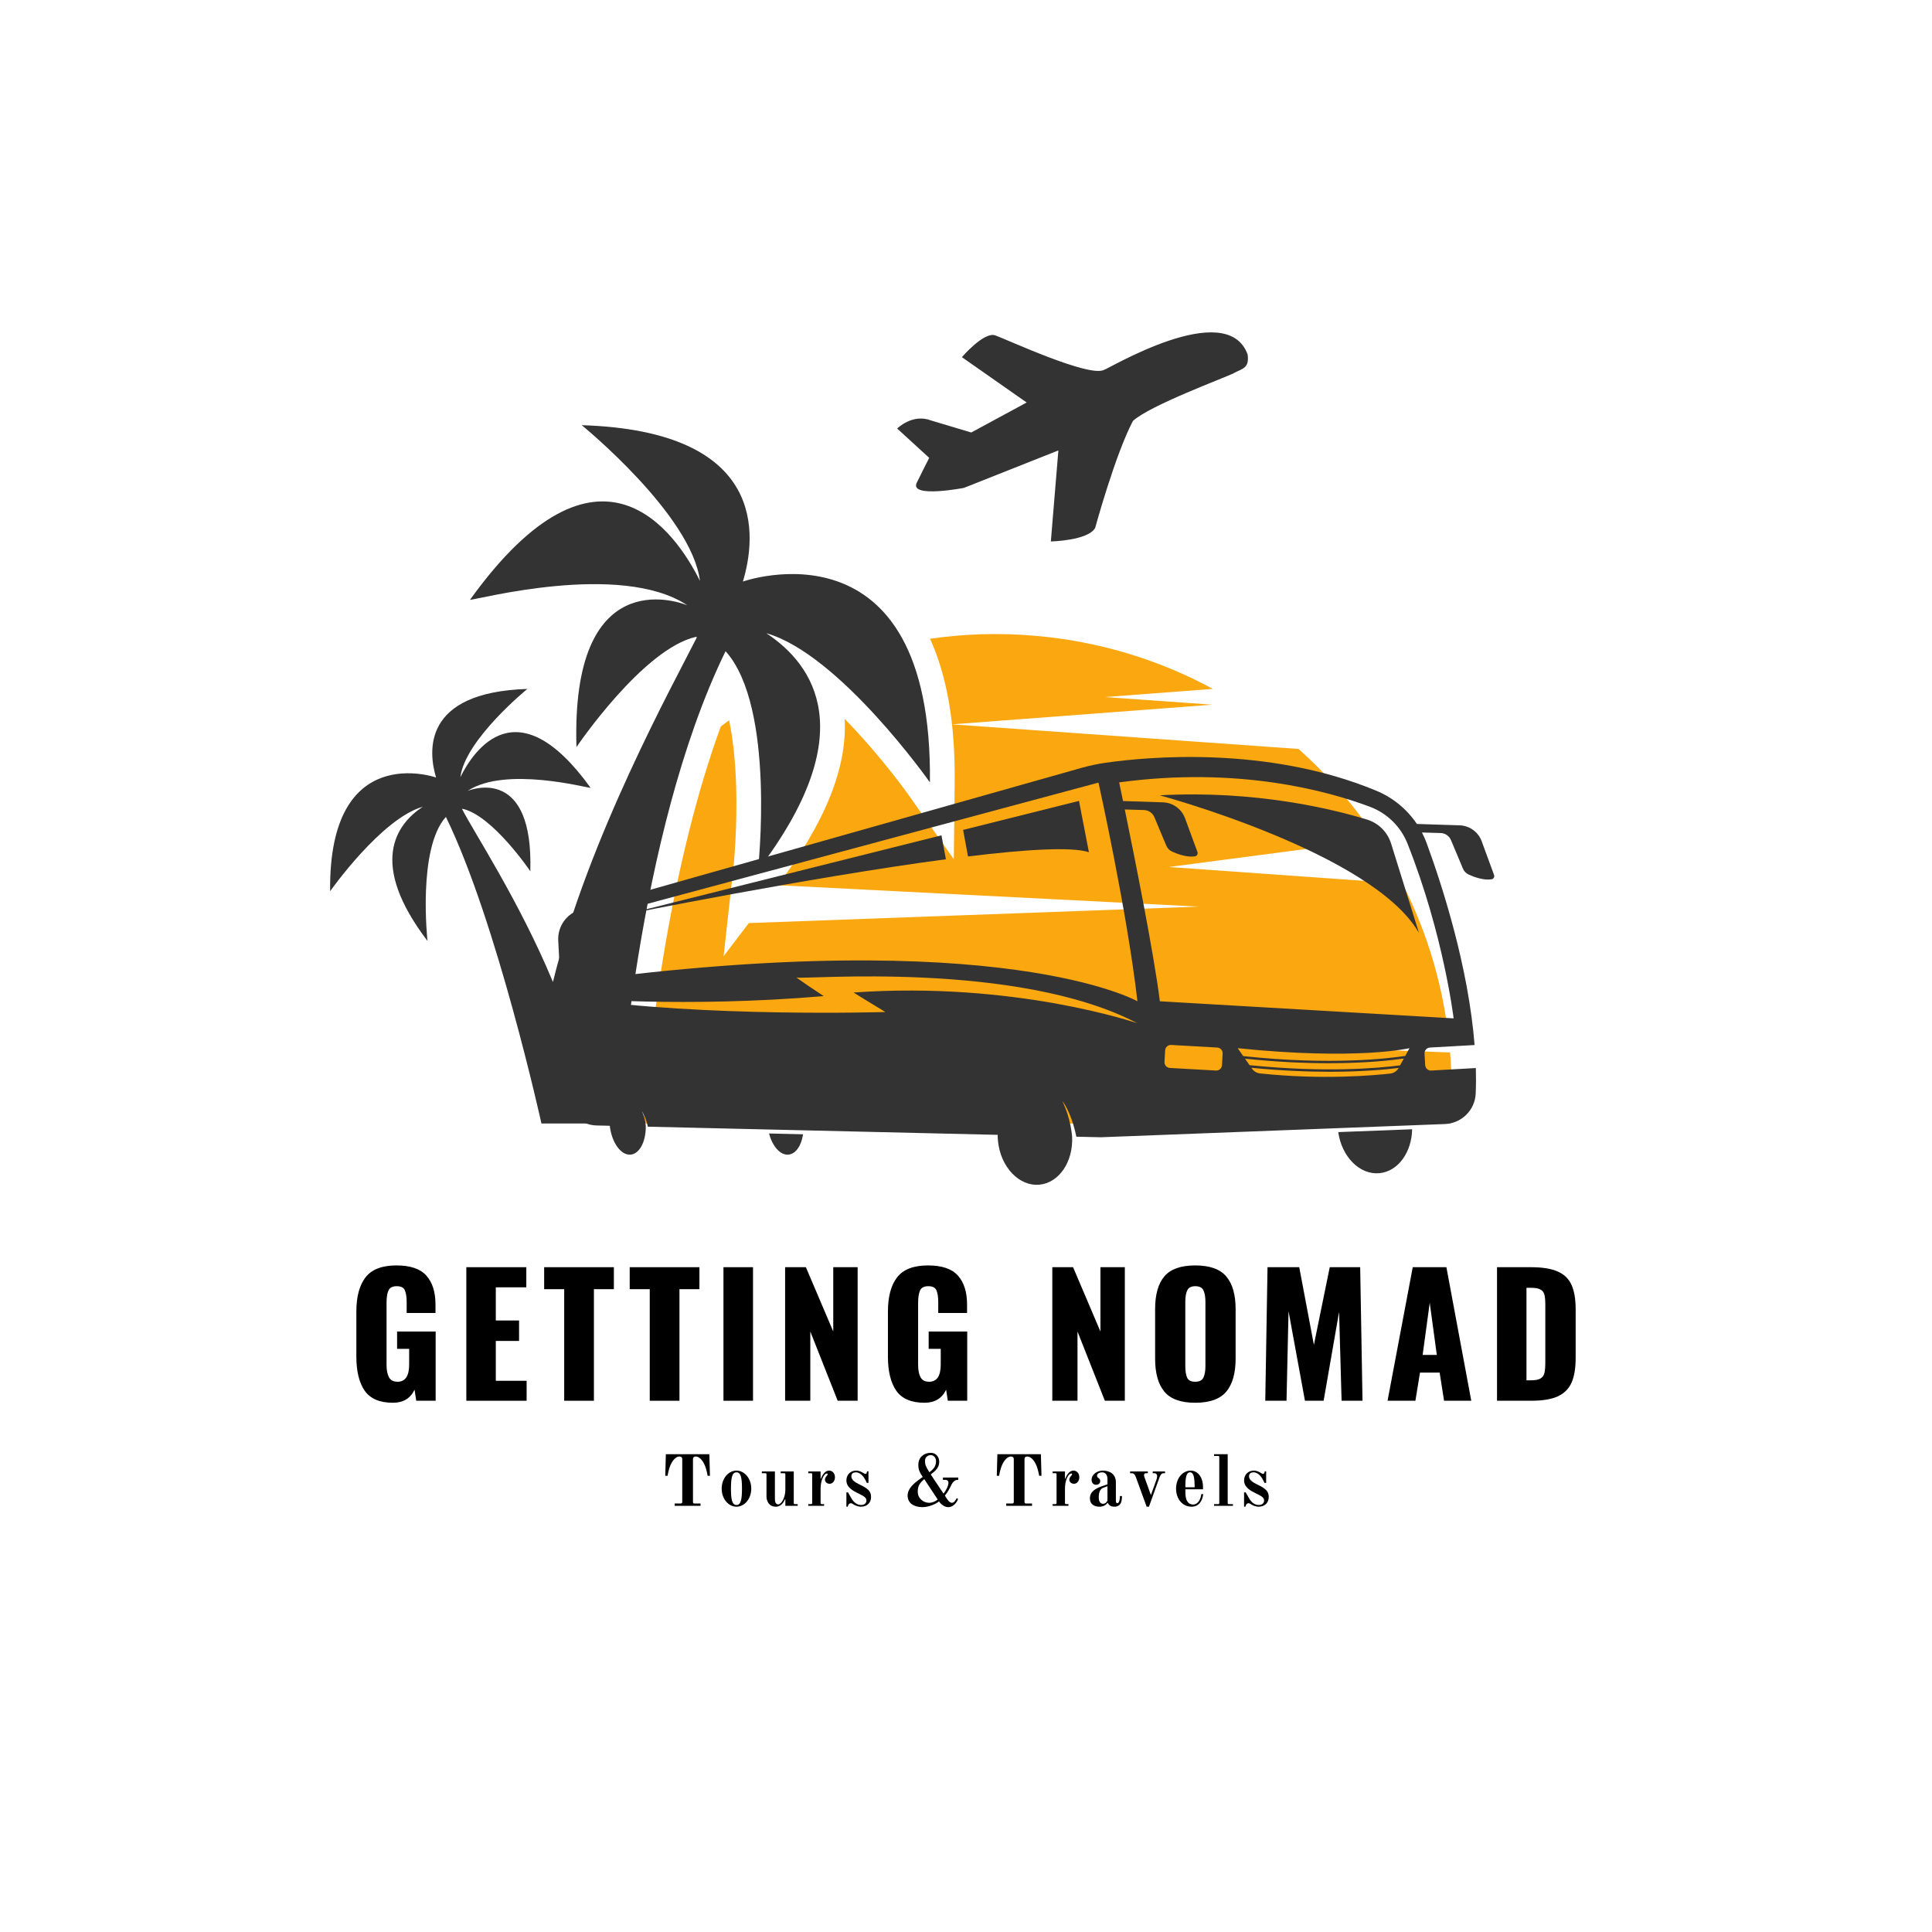 <svg xmlns="http://www.w3.org/2000/svg" xmlns:xlink="http://www.w3.org/1999/xlink" width="500" zoomAndPan="magnify" viewBox="0 0 375 375" height="500" preserveAspectRatio="xMidYMid meet" version="1.0"><defs><g/><clipPath id="8756d14415"><path d="M 64 82 L 181 82 L 181 218.121 L 64 218.121 Z M 64 82 " clip-rule="nonzero"/></clipPath><clipPath id="be2f0f1152"><path d="M 124 123 L 281.91 123 L 281.91 218.121 L 124 218.121 Z M 124 123 " clip-rule="nonzero"/></clipPath><clipPath id="95b6d24490"><path d="M 108.207 146 L 290.457 146 L 290.457 230 L 108.207 230 Z M 108.207 146 " clip-rule="nonzero"/></clipPath></defs><path fill="#333333" d="M 242.164 68.809 C 238.109 57.598 214.691 71.883 214.301 71.785 C 211.453 73.34 195.383 65.875 193.184 65.098 C 190.98 64.324 186.703 69.324 186.703 69.324 L 199.273 78.125 L 188.516 83.949 L 180.746 81.621 C 177.117 80.199 174.137 83.176 174.137 83.176 L 180.359 88.871 C 180.359 88.871 178.34 92.844 177.895 93.793 C 176.695 96.703 187.094 94.699 187.094 94.699 L 205.43 87.426 L 203.969 105.098 C 203.969 105.098 211.234 104.934 212.574 102.457 C 212.574 102.457 216.457 88.227 219.902 81.703 C 223.25 78.633 237.957 73.238 239.445 72.441 C 241.125 71.523 242.539 71.527 242.164 68.809 Z M 242.164 68.809 " fill-opacity="1" fill-rule="nonzero"/><g clip-path="url(#8756d14415)"><path fill="#333333" d="M 144.195 112.879 C 146.805 104.227 149.145 83.66 112.914 82.527 C 112.914 82.527 134.254 99.895 135.863 112.758 C 131.195 103.355 116.363 81.492 91.223 116.426 C 92.562 116.426 120.324 108.965 133.293 117.406 C 133.293 117.418 133.285 117.43 133.285 117.441 C 131.32 116.676 110.824 109.543 111.891 145.008 C 111.891 145.008 124.828 125.871 135.145 123.598 C 135.184 123.637 135.219 123.672 135.258 123.711 C 130.824 132.539 114.172 162.59 107.324 190.605 C 100.863 175 91.77 161.172 89.699 157.047 C 89.723 157.023 89.746 157.008 89.762 156.984 C 95.605 158.266 102.934 169.109 102.934 169.109 C 103.539 149.016 91.93 153.062 90.816 153.492 C 90.816 153.488 90.816 153.48 90.812 153.477 C 98.156 148.691 113.883 152.926 114.641 152.926 C 100.402 133.137 92.004 145.52 89.355 150.844 C 90.27 143.559 102.359 133.723 102.359 133.723 C 81.836 134.363 83.16 146.016 84.641 150.914 C 84.637 150.914 63.742 143.531 64.078 172.988 C 64.078 172.988 73.996 158.895 82.07 156.586 C 76.805 160.055 71.52 167.594 82.98 182.645 C 82.98 182.645 80.992 164.727 86.547 158.562 C 96.457 178.855 105.094 218.07 105.094 218.07 L 112.457 218.07 C 112.457 218.039 112.457 218.098 112.457 218.07 L 120.039 218.07 C 120.039 218.07 123.336 162.227 140.832 126.395 C 150.633 137.273 147.121 168.906 147.121 168.906 C 167.363 142.34 158.023 129.031 148.734 122.902 C 162.984 126.977 180.496 151.859 180.496 151.859 C 181.086 99.84 144.199 112.871 144.195 112.879 Z M 84.641 150.906 Z M 144.195 112.879 Z M 144.195 112.879 " fill-opacity="1" fill-rule="nonzero"/></g><g clip-path="url(#be2f0f1152)"><path fill="#faa710" d="M 205.516 201.438 L 280.68 197.703 C 279.234 188.445 276.336 179.629 272.207 171.504 L 226.887 168.285 L 267.258 162.977 C 262.98 156.473 257.863 150.551 252.039 145.371 L 184.781 140.594 L 235.309 136.777 L 214.449 135.297 L 235.418 133.715 C 225.023 128.078 213.32 124.453 200.781 123.395 C 193.879 122.805 187.094 123.027 180.516 123.984 C 183.824 131.203 185.434 140.543 185.301 151.914 L 185.137 166.785 L 176.578 154.621 C 174.246 151.312 169.457 145.168 163.945 139.523 C 164.484 148.938 160.121 159.781 150.953 171.82 L 232.715 175.973 L 145.352 179.168 L 140.449 185.598 L 142.359 168.387 C 142.363 168.312 143.195 160.625 142.859 151.801 C 142.684 147.25 142.227 143.215 141.52 139.809 C 140.98 140.199 140.441 140.598 139.906 140.996 C 135.316 153.586 131.48 168.984 128.641 186.344 C 127.035 196.137 126.055 204.707 125.492 210.512 L 193.109 211.723 L 125.051 215.488 C 124.949 216.777 124.887 217.66 124.859 218.082 L 281.484 218.082 C 281.84 213.418 281.82 208.809 281.461 204.285 Z M 205.516 201.438 " fill-opacity="1" fill-rule="nonzero"/></g><path fill="#333333" d="M 265.32 159.07 C 267.555 159.754 269.312 161.492 270.008 163.727 L 275.418 181.074 C 266.465 165.484 225.098 154.371 225.098 154.371 C 243.676 153.344 258.719 157.059 265.32 159.07 " fill-opacity="1" fill-rule="nonzero"/><path fill="#333333" d="M 182.734 162.137 L 183.598 166.781 C 156.832 170.34 121.297 177.523 121.297 177.523 L 182.734 162.137 " fill-opacity="1" fill-rule="nonzero"/><path fill="#333333" d="M 187.891 166.234 L 186.934 161.086 L 209.43 155.453 L 211.359 165.414 C 208.035 164.312 199.012 164.875 187.891 166.234 " fill-opacity="1" fill-rule="nonzero"/><path fill="#333333" d="M 155.875 220.164 C 155.543 222.359 154.473 223.969 153.055 224.109 C 151.469 224.27 149.941 222.527 149.27 220.008 L 155.875 220.164 " fill-opacity="1" fill-rule="nonzero"/><path fill="#333333" d="M 274.094 219.191 C 274.012 223.668 271.371 227.355 267.773 227.711 C 263.949 228.094 260.438 224.562 259.75 219.742 L 274.094 219.191 " fill-opacity="1" fill-rule="nonzero"/><g clip-path="url(#95b6d24490)"><path fill="#333333" d="M 109.938 208.789 L 110.121 208.777 C 110.738 208.762 111.246 209.246 111.262 209.863 L 111.273 210.344 C 111.289 210.957 110.805 211.465 110.191 211.48 L 110.062 211.492 Z M 111.34 193.73 C 111.34 193.73 132.887 195.648 159.883 193.344 C 159.883 193.344 153.684 189.27 154.715 189.73 C 155.746 190.195 197.418 186.398 220.777 198.617 C 220.777 198.617 197.008 190.414 165.68 192.648 C 165.68 192.648 166.656 193.281 171.848 196.43 C 171.848 196.43 136.5 197.512 111.34 193.73 Z M 225.129 194.348 C 224.016 185.328 220.215 166.348 218.32 157.121 L 222.059 157.23 C 222.938 157.258 223.723 157.797 224.062 158.609 L 226.383 164.145 C 226.594 164.652 226.988 165.059 227.488 165.289 C 228.52 165.758 230.371 166.453 231.938 166.215 C 232.328 166.152 232.559 165.742 232.422 165.371 L 230.016 158.828 C 229.352 157.02 227.656 155.793 225.734 155.734 L 217.98 155.484 C 217.516 153.223 217.227 151.859 217.227 151.859 C 240.406 148.719 257.773 153.531 265.938 156.609 C 269.254 157.859 271.887 160.453 273.195 163.746 C 280.223 181.449 282.145 197.664 282.145 197.664 Z M 226.027 206.117 L 226.152 203.871 C 226.188 203.258 226.711 202.789 227.324 202.824 L 236.266 203.328 C 236.879 203.363 237.348 203.887 237.312 204.5 L 237.188 206.742 C 237.152 207.355 236.629 207.824 236.016 207.793 L 227.074 207.289 C 226.461 207.254 225.992 206.73 226.027 206.117 Z M 240.234 203.453 C 263.543 205.848 273.578 203.453 273.578 203.453 L 272.758 204.953 C 269.777 205.414 258.406 206.836 241.305 204.984 Z M 241.656 205.488 C 247.871 206.145 253.328 206.371 257.887 206.371 C 265.297 206.371 270.344 205.773 272.477 205.461 L 271.754 206.781 C 267.645 207.32 257.309 208.258 242.543 206.75 Z M 242.891 207.254 C 248.676 207.828 253.781 208.031 258.086 208.031 C 264.348 208.031 268.922 207.605 271.477 207.285 C 271.141 207.895 270.531 208.301 269.844 208.379 C 266.598 208.742 256.598 209.629 244.559 208.348 C 243.941 208.285 243.379 207.953 243.023 207.445 Z M 220.777 194.348 C 220.777 194.348 194.535 179.375 111.02 190.574 L 110.586 182.656 C 110.484 180.836 111.676 179.191 113.438 178.719 L 213.215 151.902 C 213.215 151.902 218.77 176.906 220.777 194.348 Z M 108.352 182.586 L 109.969 212.816 C 110.137 215.926 112.668 218.383 115.777 218.453 L 118.355 218.512 C 118.738 221.809 120.539 224.297 122.426 224.109 C 124.145 223.938 125.355 221.598 125.348 218.676 C 125.348 218.676 125.34 217.242 124.586 215.684 C 124.586 215.684 125.363 216.793 125.742 218.688 L 193.645 220.273 C 193.645 220.664 193.66 221.059 193.703 221.457 C 194.207 226.535 197.828 230.332 201.789 229.941 C 205.602 229.562 208.34 225.445 208.094 220.613 C 208.094 220.613 207.887 217.176 206.191 213.703 C 206.191 213.703 207.922 215.734 208.918 220.633 L 213.676 220.742 L 280.449 218.176 C 283.68 218.051 286.301 215.477 286.434 212.246 C 286.504 210.621 286.508 208.969 286.461 207.305 L 277.801 207.793 C 277.188 207.824 276.664 207.355 276.629 206.742 L 276.5 204.5 C 276.469 203.887 276.938 203.363 277.551 203.328 L 286.219 202.84 C 285.012 187.734 280.055 172.238 276.922 163.676 C 276.66 162.957 276.352 162.258 276 161.586 L 279.633 161.691 C 280.512 161.719 281.297 162.258 281.637 163.07 L 283.957 168.602 C 284.168 169.109 284.562 169.52 285.062 169.75 C 286.094 170.219 287.945 170.914 289.512 170.672 C 289.902 170.613 290.133 170.203 289.996 169.828 L 287.594 163.285 C 286.93 161.477 285.234 160.254 283.305 160.195 L 275.016 159.93 C 273.102 157.078 270.379 154.824 267.152 153.484 C 245.93 144.664 222.547 146.914 214.625 148.047 C 213.023 148.277 211.441 148.613 209.883 149.055 L 112.68 176.535 C 110 177.293 108.203 179.809 108.352 182.586 " fill-opacity="1" fill-rule="nonzero"/></g><g fill="#000000" fill-opacity="1"><g transform="translate(67.606, 271.884)"><g><path d="M 8.672 0.391 C 6.109 0.391 4.281 -0.383 3.188 -1.938 C 2.102 -3.5 1.562 -5.711 1.562 -8.578 L 1.562 -17.281 C 1.562 -20.195 2.156 -22.422 3.344 -23.953 C 4.531 -25.492 6.531 -26.266 9.344 -26.266 C 12.051 -26.266 13.988 -25.602 15.156 -24.281 C 16.332 -22.957 16.922 -21.094 16.922 -18.688 L 16.922 -17.031 L 11.328 -17.031 L 11.328 -19.141 C 11.328 -20.16 11.207 -20.93 10.969 -21.453 C 10.738 -21.973 10.219 -22.234 9.406 -22.234 C 8.57 -22.234 8.031 -21.945 7.781 -21.375 C 7.539 -20.801 7.422 -20 7.422 -18.969 L 7.422 -6.969 C 7.422 -5.945 7.578 -5.145 7.891 -4.562 C 8.203 -3.977 8.758 -3.688 9.562 -3.688 C 11.062 -3.688 11.812 -4.805 11.812 -7.047 L 11.812 -10.078 L 9.469 -10.078 L 9.469 -13.438 L 16.953 -13.438 L 16.953 0 L 13.188 0 L 12.859 -2.141 C 12.047 -0.453 10.648 0.391 8.672 0.391 Z M 8.672 0.391 "/></g></g></g><g fill="#000000" fill-opacity="1"><g transform="translate(88.593, 271.884)"><g><path d="M 1.922 -25.922 L 13.562 -25.922 L 13.562 -22.016 L 7.641 -22.016 L 7.641 -15.578 L 12.156 -15.578 L 12.156 -11.609 L 7.641 -11.609 L 7.641 -3.875 L 13.625 -3.875 L 13.625 0 L 1.922 0 Z M 1.922 -25.922 "/></g></g></g><g fill="#000000" fill-opacity="1"><g transform="translate(105.262, 271.884)"><g><path d="M 4.25 -21.656 L 0.359 -21.656 L 0.359 -25.922 L 13.891 -25.922 L 13.891 -21.656 L 10.016 -21.656 L 10.016 0 L 4.25 0 Z M 4.25 -21.656 "/></g></g></g><g fill="#000000" fill-opacity="1"><g transform="translate(121.866, 271.884)"><g><path d="M 4.25 -21.656 L 0.359 -21.656 L 0.359 -25.922 L 13.891 -25.922 L 13.891 -21.656 L 10.016 -21.656 L 10.016 0 L 4.25 0 Z M 4.25 -21.656 "/></g></g></g><g fill="#000000" fill-opacity="1"><g transform="translate(138.471, 271.884)"><g><path d="M 1.953 -25.922 L 7.688 -25.922 L 7.688 0 L 1.953 0 Z M 1.953 -25.922 "/></g></g></g><g fill="#000000" fill-opacity="1"><g transform="translate(150.468, 271.884)"><g><path d="M 1.922 -25.922 L 5.953 -25.922 L 11.266 -13.438 L 11.266 -25.922 L 16 -25.922 L 16 0 L 12.125 0 L 6.812 -13.438 L 6.812 0 L 1.922 0 Z M 1.922 -25.922 "/></g></g></g><g fill="#000000" fill-opacity="1"><g transform="translate(170.784, 271.884)"><g><path d="M 8.672 0.391 C 6.109 0.391 4.281 -0.383 3.188 -1.938 C 2.102 -3.5 1.562 -5.711 1.562 -8.578 L 1.562 -17.281 C 1.562 -20.195 2.156 -22.422 3.344 -23.953 C 4.531 -25.492 6.531 -26.266 9.344 -26.266 C 12.051 -26.266 13.988 -25.602 15.156 -24.281 C 16.332 -22.957 16.922 -21.094 16.922 -18.688 L 16.922 -17.031 L 11.328 -17.031 L 11.328 -19.141 C 11.328 -20.16 11.207 -20.93 10.969 -21.453 C 10.738 -21.973 10.219 -22.234 9.406 -22.234 C 8.57 -22.234 8.031 -21.945 7.781 -21.375 C 7.539 -20.801 7.422 -20 7.422 -18.969 L 7.422 -6.969 C 7.422 -5.945 7.578 -5.145 7.891 -4.562 C 8.203 -3.977 8.758 -3.688 9.562 -3.688 C 11.062 -3.688 11.812 -4.805 11.812 -7.047 L 11.812 -10.078 L 9.469 -10.078 L 9.469 -13.438 L 16.953 -13.438 L 16.953 0 L 13.188 0 L 12.859 -2.141 C 12.047 -0.453 10.648 0.391 8.672 0.391 Z M 8.672 0.391 "/></g></g></g><g fill="#000000" fill-opacity="1"><g transform="translate(191.771, 271.884)"><g/></g></g><g fill="#000000" fill-opacity="1"><g transform="translate(202.329, 271.884)"><g><path d="M 1.922 -25.922 L 5.953 -25.922 L 11.266 -13.438 L 11.266 -25.922 L 16 -25.922 L 16 0 L 12.125 0 L 6.812 -13.438 L 6.812 0 L 1.922 0 Z M 1.922 -25.922 "/></g></g></g><g fill="#000000" fill-opacity="1"><g transform="translate(222.645, 271.884)"><g><path d="M 9.344 0.391 C 6.551 0.391 4.555 -0.328 3.359 -1.766 C 2.16 -3.211 1.562 -5.344 1.562 -8.156 L 1.562 -17.797 C 1.562 -20.609 2.16 -22.723 3.359 -24.141 C 4.555 -25.555 6.551 -26.266 9.344 -26.266 C 12.156 -26.266 14.164 -25.551 15.375 -24.125 C 16.582 -22.695 17.188 -20.586 17.188 -17.797 L 17.188 -8.156 C 17.188 -5.344 16.582 -3.211 15.375 -1.766 C 14.164 -0.328 12.156 0.391 9.344 0.391 Z M 9.344 -3.688 C 10.156 -3.688 10.688 -3.957 10.938 -4.5 C 11.195 -5.039 11.328 -5.781 11.328 -6.719 L 11.328 -19.203 C 11.328 -20.16 11.195 -20.906 10.938 -21.438 C 10.688 -21.969 10.156 -22.234 9.344 -22.234 C 8.57 -22.234 8.055 -21.961 7.797 -21.422 C 7.547 -20.879 7.422 -20.141 7.422 -19.203 L 7.422 -6.719 C 7.422 -5.781 7.535 -5.039 7.766 -4.5 C 8.004 -3.957 8.531 -3.688 9.344 -3.688 Z M 9.344 -3.688 "/></g></g></g><g fill="#000000" fill-opacity="1"><g transform="translate(243.76, 271.884)"><g><path d="M 2.266 -25.922 L 8.422 -25.922 L 11.266 -10.844 L 14.344 -25.922 L 20.25 -25.922 L 20.703 0 L 16.641 0 L 16.156 -17.25 L 13.156 0 L 9.531 0 L 6.344 -17.375 L 5.953 0 L 1.828 0 Z M 2.266 -25.922 "/></g></g></g><g fill="#000000" fill-opacity="1"><g transform="translate(268.651, 271.884)"><g><path d="M 5.562 -25.922 L 12.094 -25.922 L 16.922 0 L 11.641 0 L 10.781 -5.469 L 6.969 -5.469 L 6.078 0 L 0.672 0 Z M 10.234 -8.891 L 8.859 -19.016 L 7.484 -8.891 Z M 10.234 -8.891 "/></g></g></g><g fill="#000000" fill-opacity="1"><g transform="translate(288.647, 271.884)"><g><path d="M 1.922 -25.922 L 8.484 -25.922 C 10.723 -25.922 12.469 -25.641 13.719 -25.078 C 14.977 -24.523 15.867 -23.656 16.391 -22.469 C 16.922 -21.289 17.188 -19.711 17.188 -17.734 L 17.188 -8.312 C 17.188 -6.312 16.922 -4.711 16.391 -3.516 C 15.867 -2.328 14.984 -1.441 13.734 -0.859 C 12.492 -0.285 10.766 0 8.547 0 L 1.922 0 Z M 8.547 -3.969 C 9.379 -3.969 9.988 -4.086 10.375 -4.328 C 10.77 -4.578 11.02 -4.93 11.125 -5.391 C 11.238 -5.848 11.297 -6.523 11.297 -7.422 L 11.297 -18.719 C 11.297 -19.551 11.234 -20.188 11.109 -20.625 C 10.992 -21.062 10.738 -21.383 10.344 -21.594 C 9.957 -21.812 9.348 -21.922 8.516 -21.922 L 7.641 -21.922 L 7.641 -3.969 Z M 8.547 -3.969 "/></g></g></g><g fill="#000000" fill-opacity="1"><g transform="translate(128.283, 292.282)"><g><path d="M 0.844 -5.828 L 1.297 -5.828 C 1.297 -5.828 1.352 -6.309 1.59 -7.152 C 1.914 -8.305 2.66 -9.574 3.617 -9.574 C 3.926 -9.574 4.141 -9.402 4.141 -9.094 L 4.141 -0.789 C 4.141 -0.535 4.055 -0.449 3.801 -0.449 L 2.676 -0.449 L 2.676 0 L 7.688 0 L 7.688 -0.449 L 6.559 -0.449 C 6.309 -0.449 6.223 -0.535 6.223 -0.789 L 6.223 -9.094 C 6.223 -9.402 6.434 -9.574 6.742 -9.574 C 7.699 -9.574 8.445 -8.305 8.77 -7.152 C 9.008 -6.309 9.066 -5.828 9.066 -5.828 L 9.516 -5.828 L 9.402 -10.023 L 0.957 -10.023 Z M 0.844 -5.828 "/></g></g></g><g fill="#000000" fill-opacity="1"><g transform="translate(139.402, 292.282)"><g><path d="M 2.477 -3.336 C 2.477 -5.477 2.703 -6.504 3.547 -6.504 C 4.391 -6.504 4.617 -5.477 4.617 -3.336 C 4.617 -1.195 4.391 -0.168 3.547 -0.168 C 2.703 -0.168 2.477 -1.195 2.477 -3.336 Z M 0.676 -3.336 C 0.676 -1.309 2.027 0.168 3.547 0.168 C 5.066 0.168 6.418 -1.309 6.418 -3.336 C 6.418 -5.363 5.066 -6.84 3.547 -6.84 C 2.027 -6.84 0.676 -5.363 0.676 -3.336 Z M 0.676 -3.336 "/></g></g></g><g fill="#000000" fill-opacity="1"><g transform="translate(147.537, 292.282)"><g><path d="M 0.336 -6.336 L 1.012 -6.336 C 1.184 -6.336 1.238 -6.277 1.238 -6.109 L 1.238 -1.773 C 1.238 -1.156 1.52 -0.492 2 -0.141 C 2.293 0.07 2.605 0.168 3.082 0.168 C 3.898 0.168 4.477 -0.449 4.828 -1.266 L 4.898 -1.254 L 4.898 0 L 7.293 0 L 7.293 -0.336 L 6.758 -0.336 C 6.59 -0.336 6.531 -0.395 6.531 -0.562 L 6.531 -6.672 L 3.996 -6.672 L 3.996 -6.336 L 4.672 -6.336 C 4.844 -6.336 4.898 -6.277 4.898 -6.109 L 4.898 -3.098 C 4.898 -1.562 4.098 -0.281 3.52 -0.281 C 3 -0.281 2.871 -0.789 2.871 -1.367 L 2.871 -6.672 L 0.336 -6.672 Z M 0.336 -6.336 "/></g></g></g><g fill="#000000" fill-opacity="1"><g transform="translate(156.32, 292.282)"><g><path d="M 0.562 0 L 3.633 0 L 3.633 -0.336 L 3.18 -0.336 C 3.012 -0.336 2.957 -0.395 2.957 -0.562 L 2.957 -3.395 C 2.957 -4.926 3.605 -6.277 4.18 -6.277 C 4.293 -6.277 4.336 -6.207 4.336 -6.137 C 4.336 -6.039 4.238 -5.926 4.141 -5.812 C 3.969 -5.617 3.801 -5.363 3.801 -5.082 C 3.801 -4.633 4.211 -4.281 4.715 -4.281 C 5.309 -4.281 5.742 -4.871 5.742 -5.547 C 5.742 -6.277 5.277 -6.84 4.59 -6.84 C 3.871 -6.84 3.293 -6.055 3.027 -5.266 L 2.957 -5.277 L 2.957 -6.672 L 0.562 -6.672 L 0.562 -6.336 L 1.098 -6.336 C 1.266 -6.336 1.324 -6.277 1.324 -6.109 L 1.324 -0.562 C 1.324 -0.395 1.266 -0.336 1.098 -0.336 L 0.562 -0.336 Z M 0.562 0 "/></g></g></g><g fill="#000000" fill-opacity="1"><g transform="translate(163.47, 292.282)"><g><path d="M 0.816 0.168 L 1.07 0.168 L 1.168 -0.125 C 1.238 -0.336 1.438 -0.508 1.688 -0.508 C 1.828 -0.508 2.027 -0.395 2.195 -0.281 C 2.434 -0.141 2.969 0.168 3.66 0.168 C 4.73 0.168 5.602 -0.508 5.602 -1.719 C 5.602 -2.887 4.957 -3.379 3.266 -4.195 C 2.465 -4.574 1.773 -5.066 1.773 -5.73 C 1.773 -6.309 2.195 -6.504 2.648 -6.504 C 3.293 -6.504 3.996 -6.023 4.52 -4.984 L 4.785 -4.449 L 5.098 -4.449 L 5.098 -6.699 L 4.844 -6.699 L 4.758 -6.418 C 4.73 -6.309 4.672 -6.195 4.531 -6.195 C 4.434 -6.195 4.309 -6.238 4.109 -6.363 C 3.801 -6.559 3.309 -6.84 2.703 -6.84 C 1.688 -6.84 0.816 -6.125 0.816 -4.926 C 0.816 -3.574 2.168 -2.887 2.941 -2.504 C 4.336 -1.828 4.703 -1.578 4.703 -1.012 C 4.703 -0.648 4.434 -0.168 3.676 -0.168 C 2.758 -0.168 2.168 -0.789 1.758 -1.508 L 1.125 -2.617 L 0.816 -2.617 Z M 0.816 0.168 "/></g></g></g><g fill="#000000" fill-opacity="1"><g transform="translate(170.564, 292.282)"><g/></g></g><g fill="#000000" fill-opacity="1"><g transform="translate(175.547, 292.282)"><g><path d="M 0.621 -1.984 C 0.621 -0.52 1.859 0.254 3.492 0.254 C 4.742 0.254 6.094 -0.352 6.715 -0.859 C 7.164 -0.195 7.855 0.254 8.488 0.254 C 9.574 0.254 10.219 -0.762 10.418 -1.336 L 10.137 -1.477 C 9.91 -1.027 9.629 -0.59 9.223 -0.59 C 8.727 -0.59 8.32 -1.211 7.855 -2 C 8.391 -2.617 8.797 -3.406 9.094 -4.027 C 9.207 -4.266 9.586 -5.039 10.332 -5.039 L 10.445 -5.039 L 10.445 -5.488 L 7.477 -5.488 L 7.477 -5.039 L 8.012 -5.039 C 8.293 -5.039 8.547 -4.844 8.547 -4.477 C 8.547 -3.957 8.164 -3.07 7.586 -2.379 L 5.109 -6.094 C 6.039 -6.785 6.758 -7.445 6.758 -8.547 C 6.758 -9.262 6.336 -10.289 5.082 -10.289 C 3.844 -10.289 2.703 -9.461 2.703 -7.969 C 2.703 -7.012 2.957 -6.531 3.406 -5.844 L 3.562 -5.602 L 3.238 -5.379 C 1.66 -4.281 0.621 -3.266 0.621 -1.984 Z M 2.59 -2.719 C 2.59 -3.914 2.984 -4.406 3.844 -5.195 L 6.461 -1.238 C 6.039 -0.871 5.449 -0.59 4.785 -0.59 C 3.816 -0.59 2.59 -1.336 2.59 -2.719 Z M 3.996 -8.758 C 3.996 -9.445 4.547 -9.84 5.098 -9.84 C 5.73 -9.84 6.137 -9.32 6.137 -8.656 C 6.137 -7.602 5.531 -7.039 4.844 -6.52 C 4.141 -7.645 3.996 -7.953 3.996 -8.758 Z M 3.996 -8.758 "/></g></g></g><g fill="#000000" fill-opacity="1"><g transform="translate(187.652, 292.282)"><g/></g></g><g fill="#000000" fill-opacity="1"><g transform="translate(192.634, 292.282)"><g><path d="M 0.844 -5.828 L 1.297 -5.828 C 1.297 -5.828 1.352 -6.309 1.59 -7.152 C 1.914 -8.305 2.66 -9.574 3.617 -9.574 C 3.926 -9.574 4.141 -9.402 4.141 -9.094 L 4.141 -0.789 C 4.141 -0.535 4.055 -0.449 3.801 -0.449 L 2.676 -0.449 L 2.676 0 L 7.688 0 L 7.688 -0.449 L 6.559 -0.449 C 6.309 -0.449 6.223 -0.535 6.223 -0.789 L 6.223 -9.094 C 6.223 -9.402 6.434 -9.574 6.742 -9.574 C 7.699 -9.574 8.445 -8.305 8.77 -7.152 C 9.008 -6.309 9.066 -5.828 9.066 -5.828 L 9.516 -5.828 L 9.402 -10.023 L 0.957 -10.023 Z M 0.844 -5.828 "/></g></g></g><g fill="#000000" fill-opacity="1"><g transform="translate(203.754, 292.282)"><g><path d="M 0.562 0 L 3.633 0 L 3.633 -0.336 L 3.18 -0.336 C 3.012 -0.336 2.957 -0.395 2.957 -0.562 L 2.957 -3.395 C 2.957 -4.926 3.605 -6.277 4.18 -6.277 C 4.293 -6.277 4.336 -6.207 4.336 -6.137 C 4.336 -6.039 4.238 -5.926 4.141 -5.812 C 3.969 -5.617 3.801 -5.363 3.801 -5.082 C 3.801 -4.633 4.211 -4.281 4.715 -4.281 C 5.309 -4.281 5.742 -4.871 5.742 -5.547 C 5.742 -6.277 5.277 -6.84 4.59 -6.84 C 3.871 -6.84 3.293 -6.055 3.027 -5.266 L 2.957 -5.277 L 2.957 -6.672 L 0.562 -6.672 L 0.562 -6.336 L 1.098 -6.336 C 1.266 -6.336 1.324 -6.277 1.324 -6.109 L 1.324 -0.562 C 1.324 -0.395 1.266 -0.336 1.098 -0.336 L 0.562 -0.336 Z M 0.562 0 "/></g></g></g><g fill="#000000" fill-opacity="1"><g transform="translate(210.904, 292.282)"><g><path d="M 2.363 -1.617 C 2.363 -2.66 2.633 -3.293 3.266 -3.52 L 4.055 -3.801 L 4.055 -1.012 C 3.855 -0.621 3.562 -0.395 3.195 -0.395 C 2.887 -0.395 2.363 -0.578 2.363 -1.617 Z M 0.648 -1.492 C 0.648 -0.184 1.633 0.168 2.504 0.168 C 3.266 0.168 3.773 -0.168 4.082 -0.59 L 4.109 -0.59 C 4.363 -0.086 4.672 0.168 5.477 0.168 C 5.984 0.168 6.363 -0.086 6.559 -0.395 C 6.828 -0.801 6.871 -1.395 6.871 -1.902 L 6.477 -1.902 C 6.477 -1.266 6.336 -0.508 5.969 -0.508 C 5.785 -0.508 5.688 -0.66 5.688 -1.012 L 5.688 -4.574 C 5.688 -6.293 4.309 -6.84 3.152 -6.84 C 2.152 -6.84 0.973 -6.18 0.973 -5.039 C 0.973 -4.379 1.422 -4.082 1.859 -4.082 C 2.211 -4.082 2.648 -4.309 2.648 -4.801 C 2.648 -5.125 2.504 -5.277 2.254 -5.434 C 2.07 -5.562 2.027 -5.758 2.027 -5.844 C 2.027 -6.277 2.52 -6.504 3 -6.504 C 3.547 -6.504 4.055 -6.164 4.055 -5.137 L 4.055 -4.18 L 3.012 -3.816 C 2 -3.465 0.648 -2.871 0.648 -1.492 Z M 0.648 -1.492 "/></g></g></g><g fill="#000000" fill-opacity="1"><g transform="translate(219.096, 292.282)"><g><path d="M 0.254 -6.336 L 0.492 -6.336 C 1.012 -6.336 1.195 -6.066 1.395 -5.52 L 3.465 0.168 L 3.914 0.168 L 5.941 -5.461 C 6.152 -6.055 6.418 -6.336 6.73 -6.336 L 7.039 -6.336 L 7.039 -6.672 L 4.645 -6.672 L 4.645 -6.336 L 5.012 -6.336 C 5.309 -6.336 5.504 -6.055 5.504 -5.801 C 5.504 -5.574 5.477 -5.406 5.406 -5.18 L 4.293 -2.098 L 3.039 -5.574 C 2.984 -5.742 2.957 -5.883 2.957 -5.969 C 2.957 -6.207 3.141 -6.336 3.293 -6.336 L 3.703 -6.336 L 3.703 -6.672 L 0.254 -6.672 Z M 0.254 -6.336 "/></g></g></g><g fill="#000000" fill-opacity="1"><g transform="translate(227.597, 292.282)"><g><path d="M 0.676 -3.336 C 0.676 -1.406 1.871 0.168 3.676 0.168 C 5.277 0.168 5.844 -1.238 5.941 -2.281 L 5.574 -2.281 C 5.477 -1.324 4.957 -0.254 3.957 -0.254 C 3.324 -0.254 2.801 -0.703 2.633 -1.395 C 2.477 -1.941 2.477 -2.492 2.477 -3.211 L 5.914 -3.211 C 5.914 -3.379 5.914 -4.168 5.812 -4.617 C 5.547 -5.941 4.672 -6.84 3.52 -6.84 C 1.957 -6.84 0.676 -5.363 0.676 -3.336 Z M 2.477 -3.605 C 2.477 -5.434 2.648 -6.504 3.379 -6.504 C 4.109 -6.504 4.281 -5.434 4.281 -3.605 Z M 2.477 -3.605 "/></g></g></g><g fill="#000000" fill-opacity="1"><g transform="translate(235.282, 292.282)"><g><path d="M 0.367 0 L 4.027 0 L 4.027 -0.336 L 3.238 -0.336 C 3.07 -0.336 3.012 -0.395 3.012 -0.562 L 3.012 -10.023 L 0.367 -10.023 L 0.367 -9.684 L 1.156 -9.684 C 1.324 -9.684 1.379 -9.629 1.379 -9.461 L 1.379 -0.562 C 1.379 -0.395 1.324 -0.336 1.156 -0.336 L 0.367 -0.336 Z M 0.367 0 "/></g></g></g><g fill="#000000" fill-opacity="1"><g transform="translate(240.659, 292.282)"><g><path d="M 0.816 0.168 L 1.07 0.168 L 1.168 -0.125 C 1.238 -0.336 1.438 -0.508 1.688 -0.508 C 1.828 -0.508 2.027 -0.395 2.195 -0.281 C 2.434 -0.141 2.969 0.168 3.66 0.168 C 4.73 0.168 5.602 -0.508 5.602 -1.719 C 5.602 -2.887 4.957 -3.379 3.266 -4.195 C 2.465 -4.574 1.773 -5.066 1.773 -5.73 C 1.773 -6.309 2.195 -6.504 2.648 -6.504 C 3.293 -6.504 3.996 -6.023 4.52 -4.984 L 4.785 -4.449 L 5.098 -4.449 L 5.098 -6.699 L 4.844 -6.699 L 4.758 -6.418 C 4.73 -6.309 4.672 -6.195 4.531 -6.195 C 4.434 -6.195 4.309 -6.238 4.109 -6.363 C 3.801 -6.559 3.309 -6.84 2.703 -6.84 C 1.688 -6.84 0.816 -6.125 0.816 -4.926 C 0.816 -3.574 2.168 -2.887 2.941 -2.504 C 4.336 -1.828 4.703 -1.578 4.703 -1.012 C 4.703 -0.648 4.434 -0.168 3.676 -0.168 C 2.758 -0.168 2.168 -0.789 1.758 -1.508 L 1.125 -2.617 L 0.816 -2.617 Z M 0.816 0.168 "/></g></g></g></svg>